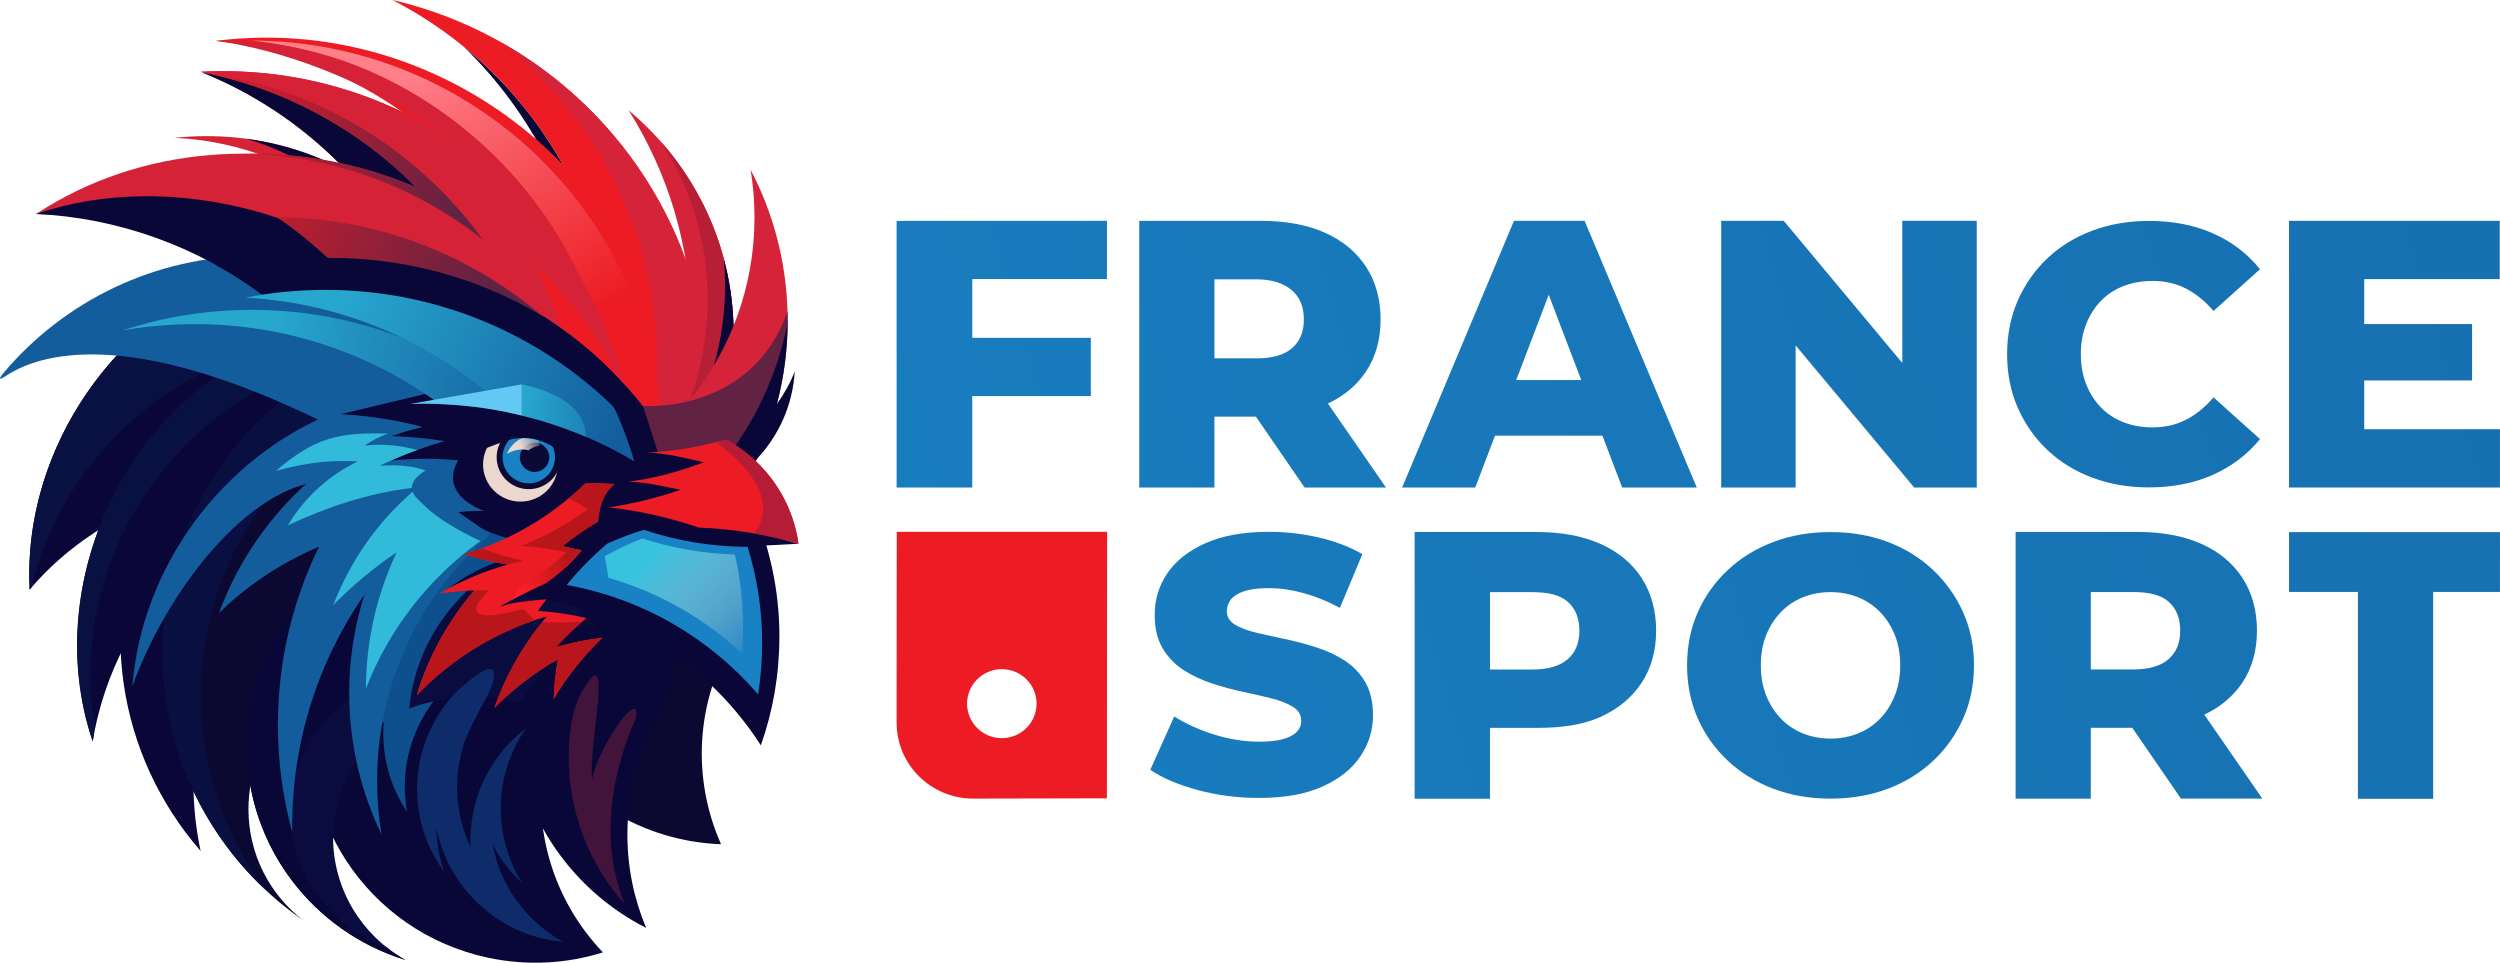 <svg xmlns="http://www.w3.org/2000/svg" width="161" height="62" viewBox="0 0 161 62" fill="none">
  <g clip-path="url(#clip0_2613_58157)">
    <path d="M38.827 61.334C36.518 62.057 33.995 62.218 31.457 61.682C23.619 60.03 18.614 52.381 20.281 44.598C21.946 36.817 29.65 31.848 37.487 33.501C38.654 33.747 39.756 34.125 40.784 34.618L40.731 39.823C37.974 41.84 35.923 44.832 35.155 48.418C34.124 53.239 35.652 58.011 38.829 61.334H38.827Z" fill="#090737"/>
    <path d="M46.438 54.369C44.018 54.28 41.587 53.586 39.378 52.233C32.559 48.057 30.439 39.183 34.647 32.41C38.853 25.64 49.295 37.856 47.356 40.979C44.75 45.174 44.571 50.178 46.436 54.369H46.438Z" fill="#0B0831"/>
    <path d="M38.917 36.395L35.514 46.249C34.093 45.348 32.406 44.827 30.595 44.827C25.545 44.827 21.45 48.892 21.45 53.907C21.45 57.301 23.325 60.26 26.103 61.82C20.19 59.998 15.898 54.526 15.898 48.059C15.898 40.103 22.394 33.654 30.407 33.654C33.59 33.654 36.529 34.671 38.919 36.395H38.917Z" fill="#0A0C3F"/>
    <path d="M50.192 41.019C50.192 43.465 49.772 45.815 48.999 47.998C45.232 42.133 38.621 38.245 31.096 38.245C23.081 38.245 16.106 42.654 12.497 49.165C12.47 49.578 12.458 49.996 12.458 50.416C12.458 51.921 12.616 53.389 12.92 54.803C12.244 54.027 11.622 53.203 11.067 52.333C8.967 49.065 7.75 45.182 7.75 41.017C7.75 29.381 17.252 19.947 28.973 19.947C39.177 19.947 47.7 27.099 49.733 36.629C50.037 38.043 50.195 39.513 50.195 41.016L50.192 41.019Z" fill="#0A0638"/>
    <path d="M23.476 30.416C14.45 31.86 7.427 38.963 5.968 47.743C2.343 37.056 8.867 24.553 19.762 21.34L23.476 30.416Z" fill="#0A0638"/>
    <path d="M22.813 31.303C15.298 29.41 6.683 32.302 1.908 37.972C1.472 29.509 6.734 21.2 14.575 17.873C16.327 20.732 20.999 28.35 22.811 31.303H22.813Z" fill="#0A0638"/>
    <path d="M5.836 44.455C5.813 45.578 6.251 46.652 5.966 47.737C2.947 38.672 7.048 28.051 15.38 23.293C15.384 23.291 18.703 24.102 18.707 24.102C10.792 27.455 5.418 35.422 5.838 44.455H5.836Z" fill="#091143"/>
    <path d="M18.238 22.183C10.251 23.843 3.891 30.044 2.017 37.853C1.978 37.893 1.945 37.934 1.91 37.972C1.42 28.834 7.626 19.962 16.396 17.174L18.238 22.183Z" fill="#091143"/>
    <path d="M19.483 59.244C14.023 55.434 10.453 49.13 10.453 41.999C10.453 34.868 14.218 28.222 19.933 24.449L24.023 43.101C19.502 43.65 16.001 47.477 16.001 52.113C16.001 55.004 17.362 57.581 19.485 59.242L19.483 59.244Z" fill="#0B0831"/>
    <path d="M12.938 44.801C12.938 49.466 14.468 53.778 17.053 57.268C12.987 53.431 10.453 48.011 10.453 41.999C10.453 34.394 14.513 27.73 20.596 24.025L22.574 27.148C16.772 30.907 12.938 37.408 12.938 44.801Z" fill="#0A0F41"/>
    <path d="M26.103 61.821C20.19 59.999 15.898 54.526 15.898 48.06C15.898 42.508 19.063 37.688 23.699 35.285C23.819 36.948 24.236 42.716 24.333 44.006C21.039 45.38 18.724 48.612 18.724 52.383C18.724 56.155 21.265 59.696 24.812 60.944C25.215 61.272 25.648 61.565 26.103 61.821Z" fill="#090738"/>
    <path d="M51.421 35.017L48.766 35.158L48.938 34.277L51.421 35.017Z" fill="#0A0638"/>
    <path d="M42.886 45.321C41.314 47.751 40.404 50.642 40.404 53.742C40.404 55.874 40.834 57.909 41.614 59.759C36.59 57.211 33.13 52.061 33.039 46.097C33.255 45.915 33.245 45.373 33.692 44.883C34.339 44.177 35.125 42.676 36.272 41.138C37.51 39.478 39.077 37.853 39.077 37.853C39.077 37.853 42.505 39.043 42.938 38.971C43.182 39.43 44.273 41.785 42.884 45.321H42.886Z" fill="#090737"/>
    <path d="M40.945 46.255C39.319 49.926 38.624 54.358 40.243 58.234C37.403 55.099 36.097 50.667 36.822 46.431C36.936 45.747 37.166 45.088 37.511 44.485C39.609 40.858 37.828 48.296 38.143 50.163C38.469 48.23 41.291 44.101 40.945 46.255Z" fill="#42133B"/>
    <path d="M36.202 60.637C34.305 60.452 32.594 59.704 31.228 58.567C29.628 57.239 28.501 55.382 28.104 53.291C28.115 54.29 28.292 55.258 28.608 56.163C27.377 54.482 26.717 52.38 26.885 50.148C27.043 48.036 27.918 46.148 29.251 44.698L29.254 44.694C29.254 44.694 29.263 44.685 29.267 44.682C29.267 44.682 29.267 44.68 29.268 44.68C29.541 44.415 32.628 41.457 31.615 44.325C31.515 44.605 30.245 46.849 29.946 47.703C29.688 48.434 29.525 49.21 29.463 50.017C29.214 53.347 30.805 56.393 33.385 58.164C33.857 58.792 34.408 59.36 35.03 59.852C35.397 60.142 35.789 60.407 36.2 60.637H36.202Z" fill="#0D2C69"/>
    <path d="M36.2 60.636C34.512 60.474 32.974 59.862 31.692 58.929C30.691 57.344 30.173 55.441 30.322 53.434C30.38 52.669 30.531 51.933 30.763 51.235C31.285 49.678 32.215 48.32 33.418 47.272C33.566 47.147 33.717 47.023 33.871 46.906C32.976 48.191 32.401 49.722 32.275 51.394C32.124 53.401 32.642 55.303 33.641 56.886C32.865 56.169 32.215 55.324 31.727 54.384C32.217 57.041 33.88 59.323 36.2 60.634V60.636Z" fill="#0D2C69"/>
    <path d="M33.519 32.304C34.849 32.304 35.928 31.233 35.928 29.912C35.928 28.59 34.849 27.52 33.519 27.52C32.188 27.52 31.109 28.59 31.109 29.912C31.109 31.233 32.188 32.304 33.519 32.304Z" fill="#ECD7CE"/>
    <path d="M34.053 31.502C35.196 31.502 36.122 30.583 36.122 29.448C36.122 28.314 35.196 27.395 34.053 27.395C32.911 27.395 31.984 28.314 31.984 29.448C31.984 30.583 32.911 31.502 34.053 31.502Z" fill="#0B0935"/>
    <path d="M34.055 31.124C34.987 31.124 35.742 30.374 35.742 29.449C35.742 28.524 34.987 27.773 34.055 27.773C33.123 27.773 32.367 28.524 32.367 29.449C32.367 30.374 33.123 31.124 34.055 31.124Z" fill="#1982C4"/>
    <path d="M34.427 30.392C34.951 30.392 35.377 29.97 35.377 29.449C35.377 28.928 34.951 28.506 34.427 28.506C33.902 28.506 33.477 28.928 33.477 29.449C33.477 29.97 33.902 30.392 34.427 30.392Z" fill="#0B0935"/>
    <path d="M34.772 28.692C34.503 28.737 34.259 28.842 34.046 28.992C33.916 28.962 33.781 28.946 33.641 28.946C33.275 28.946 32.935 29.051 32.648 29.23C32.919 28.545 33.59 28.061 34.376 28.061C34.452 28.061 34.526 28.064 34.598 28.075C34.617 28.294 34.678 28.503 34.77 28.693L34.772 28.692Z" fill="url(#paint0_linear_2613_58157)"/>
    <path d="M36.405 10.883L35.293 10.419C33.906 7.64 32.055 5.131 29.844 2.988C32.415 5.08 34.584 7.642 36.215 10.541C36.278 10.654 36.341 10.768 36.405 10.883Z" fill="#080737"/>
    <path d="M41.199 27.32L38.628 26.583C38.837 25.852 24.874 25.481 16.95 19.028C14.977 17.421 12.232 15.564 8.872 14.614C6.033 13.81 2.369 13.786 2.32 13.782C15.927 4.835 36.357 12.157 41.199 27.32Z" fill="#D52237"/>
    <path d="M27.405 15.011L22.346 13.102C19.292 10.621 15.446 9.069 11.242 8.877C11.92 8.804 12.612 8.766 13.309 8.766C18.908 8.766 23.939 11.177 27.405 15.011Z" fill="#D52237"/>
    <path d="M40.582 27.091L38.152 26.127C37.829 25.816 37.498 25.521 37.16 25.232C34.495 22.957 31.37 21.196 27.94 20.113C27.531 18.98 27.043 17.883 26.484 16.828C23.581 11.326 18.777 6.971 12.938 4.619C13.403 4.594 13.873 4.584 14.344 4.584C26.814 4.584 37.272 13.13 40.101 24.645C40.299 25.447 40.459 26.262 40.58 27.091H40.582Z" fill="#D52237"/>
    <path d="M43.598 28.763C43.598 29.03 43.591 29.295 43.585 29.562L41.092 29.393C39.885 27.794 38.493 26.34 36.956 25.053C35.462 13.504 25.541 3.87 13.898 2.63C29.544 0.655 43.712 13.117 43.596 28.763H43.598Z" fill="#ED1C24"/>
    <path d="M45.715 25.628C45.715 26.447 45.678 27.258 45.603 28.058C45.527 28.858 39.92 27.931 39.281 27.249C39.306 27.096 39.327 26.942 39.344 26.787C39.462 25.894 39.534 24.989 39.558 24.07C39.562 23.945 39.564 23.818 39.567 23.692C39.569 23.586 39.569 23.476 39.569 23.366C39.569 18.709 38.352 14.335 36.215 10.541C33.691 6.055 29.881 2.378 25.281 0C36.993 2.73 45.714 13.168 45.714 25.628H45.715Z" fill="#ED1C24"/>
    <path d="M50.725 20.648V20.735C50.711 24.283 49.814 27.625 48.235 30.553L46.398 29.981L42.278 28.701L41.695 28.518C41.85 28.393 42.001 28.264 42.148 28.131C42.94 27.444 43.671 26.691 44.335 25.878C46.995 22.641 48.59 18.505 48.59 14C48.59 12.954 48.504 11.931 48.339 10.932C49.777 13.676 50.625 16.771 50.716 20.055C50.722 20.252 50.725 20.448 50.725 20.645V20.648Z" fill="#D52439"/>
    <path d="M47.249 21.508C47.249 24.082 46.727 26.537 45.784 28.772L43.243 29.131C44.067 26.587 44.513 23.874 44.513 21.06C44.513 15.934 43.036 11.15 40.484 7.105C44.622 10.554 47.251 15.727 47.251 21.51L47.249 21.508Z" fill="#D52439"/>
    <path d="M44.414 25.775C45.162 23.754 45.57 21.572 45.57 19.295C45.57 15.56 44.474 12.082 42.586 9.156C45.38 12.34 47.113 16.465 47.234 20.986C46.535 22.726 45.58 24.337 44.414 25.773V25.775Z" fill="#D32338"/>
    <path d="M45.711 25.628C45.711 26.14 45.697 26.648 45.667 27.154H42.052C42.231 25.917 42.326 24.652 42.326 23.365C42.326 14.994 38.39 7.536 32.258 2.717C40.29 7.239 45.711 15.805 45.711 25.628Z" fill="#D52439"/>
    <path d="M47.234 20.988C46.881 21.87 46.456 22.722 45.975 23.533C45.51 24.319 44.988 25.069 44.414 25.775C45.162 23.754 45.57 21.572 45.57 19.295C45.57 15.56 44.474 12.082 42.586 9.156C44.462 11.294 45.858 13.853 46.611 16.674C46.981 18.055 47.194 19.5 47.234 20.986V20.988Z" fill="#B71F37"/>
    <path d="M32.821 24.069L20.469 27.022C8.108 21.021 2.513 22.815 0.414 24.187C-0.153 24.558 -0.057 24.356 0.223 24.023C4.114 19.405 9.966 16.469 16.504 16.469C23.042 16.469 28.93 19.426 32.821 24.069Z" fill="#145D9D"/>
    <path d="M28.024 20.135C24.475 18.994 20.652 18.621 16.95 19.027C12.746 15.877 7.583 14.02 2.32 13.781C11.087 10.784 21.804 13.94 28.024 20.135Z" fill="#080737"/>
    <path d="M20.815 10.299C20.1 10.175 19.377 10.081 18.643 10.017C17.758 9.586 16.832 9.225 15.875 8.938C17.608 9.169 19.264 9.633 20.815 10.299Z" fill="#080737"/>
    <path d="M26.806 12.067C25.202 11.382 23.53 10.845 21.822 10.488C21.82 10.486 21.818 10.486 21.817 10.486C19.325 8.001 16.334 6.007 13.008 4.666C18.224 5.672 23.095 8.296 26.807 12.067H26.806Z" fill="#080737"/>
    <path d="M45.978 23.533C46.444 21.901 46.693 20.177 46.693 18.398C46.693 17.818 46.667 17.244 46.612 16.676C46.983 18.057 47.195 19.502 47.236 20.987C46.883 21.87 46.458 22.722 45.977 23.533H45.978Z" fill="#080737"/>
    <path d="M51.182 23.918C51.053 26.096 50.146 28.066 48.738 29.56C48.573 29.736 48.399 29.907 48.218 30.069L47.047 29.068C47.235 28.814 47.414 28.554 47.588 28.291C48.538 27.684 49.367 26.908 50.032 26.007C50.501 25.369 50.891 24.668 51.181 23.918H51.182Z" fill="#080737"/>
    <path d="M50.725 20.604V20.649C50.725 22.5 50.485 24.296 50.033 26.008C49.705 27.241 49.271 28.427 48.739 29.56C48.56 29.943 48.367 30.32 48.163 30.691L46.727 29.499C46.837 29.358 46.943 29.215 47.048 29.07C47.236 28.815 47.415 28.555 47.589 28.292C49.113 26.005 50.197 23.402 50.725 20.604Z" fill="#080737"/>
    <path d="M42.591 27.221H39.677C38.931 14.406 28.949 4.048 16.242 2.611C30.256 2.669 41.704 13.517 42.591 27.221Z" fill="url(#paint1_linear_2613_58157)"/>
    <path d="M26.266 11.844C26.433 11.911 26.596 11.979 26.758 12.048C23.038 8.263 18.144 5.639 12.914 4.637C20.395 5.596 26.858 9.585 31.091 15.432C26.858 12.067 21.521 10.015 15.704 9.897C17.763 9.851 19.826 10.054 21.774 10.469C23.308 10.791 24.815 11.253 26.266 11.844Z" fill="url(#paint2_linear_2613_58157)"/>
    <path d="M37.202 17.545C32.74 9.966 22.614 3.815 13.898 2.631C24.024 2.323 33.112 8.997 37.2 17.545H37.202Z" fill="#D52237"/>
    <path d="M43.838 29.762C43.353 29.825 42.043 29.943 41.539 30.004C40.736 29.459 29.87 16.449 16.955 19.029C15.975 18.3 14.946 17.636 13.875 17.045C23.093 14.547 33.557 17.537 40.009 24.535C41.484 26.113 42.781 27.867 43.836 29.762H43.838Z" fill="#080737"/>
    <path d="M40.106 24.642C40.075 24.608 40.043 24.573 40.01 24.538C37.683 19.869 34.006 15.984 29.48 13.39C25.323 8.677 19.498 5.454 12.922 4.62C13.396 4.594 13.872 4.582 14.35 4.582C26.818 4.582 37.277 13.129 40.106 24.642Z" fill="#D52237"/>
    <path d="M34.915 20.342C30.936 17.972 26.277 16.609 21.298 16.609C21.237 16.609 21.174 16.609 21.112 16.611C20.088 15.673 18.991 14.761 17.828 13.99C24.349 14.022 30.312 16.44 34.915 20.342Z" fill="url(#paint3_linear_2613_58157)"/>
    <path d="M49.082 41.416C49.082 42.538 48.994 43.64 48.822 44.716C45.714 41.107 41.397 38.553 36.492 37.672C37.279 36.712 38.155 35.821 39.1 35.012C39.862 34.668 40.649 34.368 41.455 34.119C43.557 34.824 45.808 35.209 48.146 35.219C48.753 37.177 49.082 39.261 49.082 41.417V41.416Z" fill="#1982C4"/>
    <path d="M47.85 40.386C47.85 40.956 47.828 41.52 47.782 42.078C45.374 39.834 42.437 38.143 39.175 37.209C39.116 36.743 39.037 36.283 38.945 35.826C39.721 35.392 40.528 35.007 41.362 34.674C43.246 35.289 45.248 35.648 47.324 35.711C47.668 37.216 47.849 38.78 47.849 40.386H47.85Z" fill="url(#paint4_linear_2613_58157)"/>
    <path d="M50.726 20.648V20.735C50.06 24.194 48.543 27.348 46.399 29.983C45.981 29.733 45.981 29.562 44.422 29.228L42.365 29.097L41.406 26.149C41.545 26.156 48.422 26.626 50.717 20.059C50.722 20.256 50.726 20.451 50.726 20.648Z" fill="#612243"/>
    <path d="M51.418 35.016C49.363 34.417 47.207 34.057 44.978 33.972C43.136 33.336 41.199 32.895 39.195 32.677C40.792 32.436 42.34 32.054 43.83 31.543C42.551 31.303 41.815 31.069 40.481 31.02C42.353 30.766 43.589 30.4 45.317 29.777C44.016 29.448 43.103 29.258 41.733 29.129C43.614 29.061 45.02 28.756 46.78 28.314C47.066 28.471 47.342 28.644 47.607 28.829C47.888 29.026 48.158 29.237 48.417 29.463C49.093 30.056 49.678 30.747 50.153 31.514C50.647 32.309 51.019 33.186 51.248 34.12C51.319 34.413 51.377 34.711 51.418 35.015V35.016Z" fill="#ED1C24"/>
    <path d="M48.57 34.356C50.503 31.873 47.054 29.151 46.109 28.475C46.336 28.426 46.559 28.372 46.784 28.316C47.07 28.473 47.346 28.646 47.611 28.831C47.892 29.028 48.162 29.239 48.42 29.465C49.096 30.058 49.681 30.749 50.157 31.516C50.651 32.311 51.023 33.188 51.251 34.122C51.323 34.415 51.381 34.713 51.422 35.017C50.493 34.745 49.541 34.523 48.571 34.356H48.57Z" fill="#B51D36"/>
    <path d="M30.609 29.116L32.457 28.431C33.4 28.08 34.45 28.15 35.339 28.621L37.272 29.644L37.516 28.366L32.076 26.734L30.609 29.116Z" fill="#0A0638"/>
    <path d="M33.606 35.731C31.753 36.132 30.06 36.953 28.629 38.088L30.241 37.898C29.586 38.498 28.998 39.162 28.489 39.885C27.317 41.543 26.555 43.51 26.352 45.637C26.849 45.442 27.37 45.288 27.909 45.182C27.215 46.09 26.694 47.135 26.387 48.266C26.179 49.025 26.069 49.821 26.069 50.646C26.069 51.204 26.118 51.75 26.215 52.28C25.249 50.841 24.687 49.114 24.687 47.253C24.687 46.992 24.699 46.732 24.72 46.476C24.497 46.619 24.281 46.774 24.07 46.938C24.206 44.064 25.358 41.454 27.172 39.451L25.997 38.466L30.633 33.863C32.076 34.582 33.685 35.024 35.385 35.115C34.769 35.276 34.175 35.48 33.602 35.731H33.606Z" fill="#0E4F8E"/>
    <path d="M18.817 53.19C18.817 53.321 18.817 53.453 18.819 53.584C18.22 51.387 17.898 49.075 17.898 46.69C17.898 40.368 20.143 34.568 23.887 30.029L29.208 32.289C22.889 37.099 18.817 44.671 18.817 53.188V53.19Z" fill="#145D9D"/>
    <path d="M24.285 50.288C24.285 51.462 24.382 52.612 24.57 53.733C23.238 50.979 22.492 47.895 22.492 44.634C22.492 39.609 24.262 34.996 27.223 31.375L31.561 34.409C27.102 38.27 24.285 43.953 24.285 50.288Z" fill="#145D9D"/>
    <path d="M27.224 27.494C26.527 27.663 25.837 27.858 25.155 28.083C25.155 28.083 25.154 28.081 25.154 28.083C23.024 28.772 22.005 30.593 19.838 31.129C15.077 32.306 10.453 38.776 8.523 44.207C9.128 36.532 14.226 29.612 21.306 26.645C23.345 26.706 25.328 26.998 27.224 27.494Z" fill="#145D9D"/>
    <path d="M34.162 26.898C32.286 26.397 30.328 26.097 28.314 26.021C23.91 22.787 18.461 20.874 12.562 20.874C10.969 20.874 9.408 21.013 7.891 21.28C10.509 20.419 13.308 19.955 16.22 19.955C23.139 19.955 29.442 22.586 34.162 26.898Z" fill="url(#paint5_linear_2613_58157)"/>
    <path d="M40.851 29.709C38.405 28.259 35.702 27.187 32.826 26.58C28.374 22.284 22.407 19.522 15.797 19.167C17.463 18.839 19.186 18.668 20.951 18.668C28.07 18.668 34.535 21.454 39.299 25.989C39.464 26.146 39.597 26.334 39.689 26.541C40.142 27.563 40.532 28.622 40.849 29.708L40.851 29.709Z" fill="url(#paint6_linear_2613_58157)"/>
    <path d="M31.164 32.908C28.138 31.689 29.446 29.747 29.518 29.646C29.51 29.644 29.504 29.644 29.496 29.644C29.496 29.644 29.494 29.644 29.492 29.644C28.071 29.505 26.596 29.513 25.174 29.663C26.294 29.166 27.453 28.746 28.633 28.408C27.485 28.223 26.326 28.117 25.162 28.082C25.407 28 25.653 27.923 25.901 27.85C25.853 27.665 25.818 27.474 25.785 27.285C20.913 29.322 16.901 33.192 14.72 37.985C14.493 38.475 14.288 38.975 14.102 39.483C18.137 35.504 24.11 33.164 30.049 33.518C29.792 33.363 29.545 33.197 29.308 33.018C29.908 32.92 30.542 32.882 31.162 32.908H31.164Z" fill="#145D9D"/>
    <path d="M26.523 31.42C23.677 31.771 21.035 32.658 18.538 33.833C19.646 31.952 21.302 30.548 23.046 29.71C21.457 29.643 20.041 29.71 17.766 30.325C20.347 28.108 21.922 27.841 24.999 27.923C24.43 28.109 23.891 28.407 23.475 28.7C24.623 28.561 25.779 28.681 26.871 28.979C26.019 29.284 25.261 29.609 24.444 29.999C25.647 29.912 26.553 30.003 27.401 30.297C26.662 30.77 26.508 31.159 26.523 31.42Z" fill="#31BAD9"/>
    <path d="M33.608 26.755V24.754L26.406 26.014C26.698 26.004 26.989 26 27.284 26C29.486 26 31.624 26.269 33.669 26.771C33.648 26.766 33.629 26.761 33.608 26.755Z" fill="#64C8F4"/>
    <path d="M36.664 27.697C36.718 27.718 36.773 27.739 36.826 27.76C36.771 27.739 36.717 27.718 36.664 27.697Z" fill="#64C8F4"/>
    <path d="M37.723 28.124C36.401 27.561 35.026 27.103 33.602 26.757V24.756H33.605C33.605 24.756 37.778 25.451 37.723 28.126V28.124Z" fill="url(#paint7_linear_2613_58157)"/>
    <path d="M30.937 34.841C27.635 37.215 25.049 40.514 23.563 44.353C23.577 41.213 24.287 38.237 25.544 35.566C24.069 36.563 22.699 37.705 21.461 38.971C22.574 36.103 24.285 33.655 26.573 31.666C26.673 31.982 26.994 32.219 27.297 32.527C27.704 32.942 28.248 33.338 28.796 33.687C29.681 34.246 30.579 34.677 30.937 34.841Z" fill="#31BAD9"/>
    <path d="M39.582 31.178C38.86 31.706 38.569 32.719 38.509 33.589C37.712 34.06 36.955 34.583 36.238 35.16C36.642 35.266 37.051 35.359 37.462 35.437C35.862 37.493 34.147 37.939 32.255 39.017C32.246 39.027 32.239 39.039 32.233 39.05C33.177 38.752 34.192 38.684 35.199 38.595C35.002 38.839 34.814 39.088 34.637 39.343C35.692 39.405 36.739 39.564 37.764 39.803C37.065 40.382 36.407 41.008 35.796 41.675C35.748 41.688 35.699 41.703 35.652 41.717C35.634 41.776 35.617 41.836 35.599 41.895C35.662 41.822 35.729 41.748 35.796 41.675C36.774 41.396 37.766 41.191 38.793 41.07C37.578 42.237 36.519 43.565 35.653 45.019C35.685 44.148 35.78 43.293 35.929 42.456C35.394 42.758 34.872 43.091 34.37 43.445C34.37 43.445 34.368 43.445 34.368 43.447C33.46 44.088 32.608 44.808 31.832 45.596C32.587 43.436 33.745 41.436 35.218 39.695C32.032 40.615 29.115 42.394 26.836 44.772C27.582 42.291 28.855 39.989 30.54 38.024C29.774 38.049 29.02 38.117 28.281 38.228C29.653 37.428 31.151 36.79 32.698 36.356C31.737 36.208 30.784 35.983 29.87 35.693C32.821 34.829 35.502 33.251 37.694 31.129C38.323 31.113 38.96 31.129 39.584 31.174L39.582 31.178Z" fill="#ED1C24"/>
    <path d="M39.587 31.179C39.587 31.179 39.564 31.193 39.526 31.223C39.51 31.235 39.49 31.251 39.468 31.27C39.448 31.287 39.425 31.308 39.401 31.331C39.383 31.347 39.362 31.366 39.343 31.389C39.245 31.49 39.13 31.631 39.016 31.821C39 31.849 38.983 31.878 38.967 31.908C38.965 31.912 38.964 31.913 38.962 31.919C38.948 31.943 38.935 31.966 38.923 31.992C38.907 32.021 38.892 32.053 38.876 32.088C38.846 32.15 38.818 32.217 38.79 32.288C38.772 32.332 38.756 32.377 38.74 32.426C38.718 32.483 38.7 32.544 38.682 32.609C38.665 32.665 38.651 32.722 38.637 32.782C38.621 32.841 38.609 32.9 38.596 32.965C38.582 33.027 38.57 33.094 38.563 33.162C38.56 33.179 38.554 33.2 38.553 33.217C38.547 33.266 38.538 33.319 38.535 33.371C38.526 33.442 38.519 33.517 38.516 33.592C37.718 34.063 36.962 34.586 36.245 35.163C36.386 35.202 36.529 35.236 36.673 35.27C36.835 35.308 37 35.344 37.162 35.379C37.265 35.402 37.367 35.421 37.469 35.44C37.401 35.517 37.337 35.59 37.276 35.662C37.246 35.693 37.22 35.723 37.192 35.752C36.77 35.639 36.324 35.536 35.89 35.454C35.126 35.306 34.347 35.205 33.555 35.153C33.934 35.006 34.306 34.847 34.672 34.675C35.803 34.148 36.874 33.514 37.869 32.783C37.464 32.539 37.048 32.311 36.623 32.1C36.744 31.999 36.865 31.898 36.983 31.793C37.065 31.723 37.146 31.65 37.227 31.577C37.386 31.432 37.546 31.284 37.703 31.132C37.866 31.129 38.031 31.127 38.194 31.127C38.663 31.127 39.13 31.144 39.592 31.179H39.587Z" fill="#B8161B"/>
    <path d="M37.184 35.754C35.834 37.225 35.019 37.633 34.967 37.656H34.965C34.243 37.954 33.546 38.294 32.875 38.676C33.175 38.265 33.495 37.869 33.829 37.483C35.144 36.828 36.185 35.857 36.471 35.576C36.712 35.63 36.951 35.69 37.186 35.752L37.184 35.754Z" fill="url(#paint8_linear_2613_58157)"/>
    <path d="M33.703 36.109C33.366 36.182 33.032 36.266 32.702 36.359C31.733 36.21 30.788 35.987 29.875 35.696C30.268 35.581 30.658 35.454 31.041 35.312C31.9 35.64 32.79 35.907 33.705 36.108L33.703 36.109Z" fill="#B8161B"/>
    <path d="M34.456 39.937C34.404 39.955 34.355 39.972 34.302 39.991C31.439 40.985 28.891 42.64 26.844 44.775C27.481 42.667 28.482 40.715 29.773 38.99C30.021 38.661 30.277 38.34 30.546 38.028C30.751 38.023 30.957 38.018 31.166 38.018C31.273 38.018 31.383 38.018 31.492 38.021C31.375 38.131 30.621 38.849 30.691 39.287C30.727 39.536 31.034 39.695 31.875 39.601C32.319 39.552 32.915 39.428 33.7 39.212C33.946 39.459 34.2 39.702 34.456 39.935V39.937Z" fill="#B8161B"/>
    <path d="M38.799 41.074C38.767 41.102 38.736 41.133 38.702 41.166C38.339 41.52 37.989 41.888 37.65 42.272C36.908 43.124 36.237 44.045 35.657 45.021C35.689 44.15 35.784 43.295 35.933 42.458C35.397 42.762 34.876 43.091 34.373 43.447C34.373 43.447 34.372 43.447 34.372 43.449C33.464 44.09 32.612 44.81 31.836 45.598C32.194 44.573 32.642 43.586 33.169 42.652C33.645 41.803 34.184 40.996 34.786 40.234C34.834 40.171 34.886 40.106 34.937 40.044C35.332 40.07 35.731 40.082 36.133 40.082C36.263 40.082 36.393 40.08 36.523 40.078C36.851 40.073 37.178 40.056 37.503 40.033C37.045 40.424 36.605 40.839 36.188 41.271C36.173 41.283 36.163 41.295 36.153 41.306C36.033 41.43 35.917 41.553 35.801 41.681C35.903 41.651 36.007 41.621 36.11 41.595C36.221 41.564 36.33 41.536 36.442 41.508C37.21 41.316 37.996 41.168 38.799 41.076V41.074Z" fill="#B8161B"/>
    <path d="M57.751 34.248L57.742 46.533C57.74 49.24 59.953 51.435 62.682 51.43L71.284 51.411L71.298 34.248H57.753H57.751ZM64.517 47.537C63.281 47.537 62.28 46.543 62.28 45.316C62.28 44.088 63.281 43.094 64.517 43.094C65.754 43.094 66.754 44.088 66.754 45.316C66.754 46.543 65.754 47.537 64.517 47.537Z" fill="#ED1C24"/>
    <path d="M71.287 17.974V14.221L57.742 14.226V31.396H62.614V25.506H70.249V21.753H62.614V17.974H71.287Z" fill="url(#paint9_linear_2613_58157)"/>
    <path d="M84.018 31.396H89.257L85.518 25.988C86.563 25.494 87.383 24.809 87.971 23.925C88.596 22.985 88.91 21.868 88.91 20.576C88.91 19.284 88.598 18.135 87.971 17.178C87.344 16.221 86.459 15.488 85.314 14.983C84.169 14.476 82.806 14.223 81.224 14.223H73.367V31.398H78.21V26.835H80.882L84.018 31.398V31.396ZM83.215 18.71C83.718 19.151 83.969 19.774 83.969 20.576C83.969 21.378 83.718 21.974 83.215 22.415C82.713 22.856 81.951 23.078 80.929 23.078H78.21V17.989H80.929C81.951 17.989 82.711 18.269 83.215 18.71Z" fill="url(#paint10_linear_2613_58157)"/>
    <path d="M102.047 14.221H97.5L90.297 31.396H95.005L96.278 28.059H103.197L104.47 31.396H109.273L102.047 14.221ZM97.644 24.476L99.738 18.984L101.831 24.476H97.643H97.644Z" fill="url(#paint11_linear_2613_58157)"/>
    <path d="M122.508 14.221V23.374L114.872 14.221H110.844V31.396H115.638V22.242L123.273 31.396H127.302V14.221H122.508Z" fill="url(#paint12_linear_2613_58157)"/>
    <path d="M138.397 31.389C137.083 31.389 135.868 31.18 134.753 30.765C133.638 30.349 132.672 29.756 131.857 28.985C131.042 28.215 130.405 27.308 129.946 26.262C129.486 25.218 129.258 24.067 129.258 22.808C129.258 21.549 129.488 20.4 129.946 19.354C130.405 18.31 131.042 17.401 131.857 16.631C132.672 15.86 133.638 15.267 134.753 14.851C135.868 14.434 137.083 14.227 138.397 14.227C139.931 14.227 141.305 14.493 142.516 15.029C143.728 15.564 144.736 16.333 145.544 17.339L142.552 20.025C142.012 19.398 141.424 18.918 140.783 18.587C140.142 18.258 139.426 18.092 138.634 18.092C137.952 18.092 137.327 18.202 136.758 18.421C136.189 18.641 135.701 18.96 135.299 19.377C134.895 19.794 134.579 20.292 134.349 20.875C134.119 21.457 134.005 22.1 134.005 22.808C134.005 23.516 134.119 24.159 134.349 24.741C134.579 25.324 134.895 25.823 135.299 26.239C135.703 26.656 136.189 26.973 136.758 27.195C137.329 27.414 137.954 27.524 138.634 27.524C139.426 27.524 140.142 27.358 140.783 27.029C141.424 26.699 142.014 26.22 142.552 25.591L145.544 28.277C144.736 29.268 143.728 30.033 142.516 30.575C141.305 31.117 139.931 31.388 138.397 31.388V31.389Z" fill="url(#paint13_linear_2613_58157)"/>
    <path d="M152.257 27.642V24.5H159.201V20.87H152.257V17.974H160.982V14.221H147.414V31.396H160.998V27.642H152.257Z" fill="url(#paint14_linear_2613_58157)"/>
    <path d="M81.075 51.388C79.715 51.388 78.407 51.219 77.15 50.883C75.892 50.546 74.868 50.111 74.078 49.577L75.62 46.141C76.363 46.611 77.22 47 78.193 47.305C79.166 47.61 80.133 47.764 81.097 47.764C81.745 47.764 82.267 47.705 82.662 47.588C83.057 47.471 83.345 47.314 83.528 47.117C83.709 46.922 83.8 46.69 83.8 46.423C83.8 46.046 83.626 45.748 83.278 45.529C82.931 45.309 82.479 45.128 81.926 44.986C81.373 44.845 80.76 44.704 80.089 44.563C79.417 44.422 78.746 44.242 78.073 44.02C77.401 43.801 76.788 43.515 76.236 43.161C75.683 42.807 75.232 42.345 74.884 41.771C74.537 41.198 74.363 40.472 74.363 39.594C74.363 38.605 74.635 37.711 75.181 36.911C75.727 36.11 76.544 35.467 77.636 34.98C78.727 34.494 80.086 34.25 81.714 34.25C82.804 34.25 83.876 34.372 84.927 34.614C85.979 34.858 86.915 35.214 87.737 35.685L86.29 39.146C85.5 38.722 84.717 38.405 83.942 38.192C83.168 37.979 82.416 37.875 81.689 37.875C81.041 37.875 80.519 37.941 80.124 38.075C79.729 38.209 79.445 38.386 79.271 38.605C79.097 38.825 79.009 39.076 79.009 39.358C79.009 39.719 79.18 40.005 79.519 40.218C79.858 40.431 80.309 40.603 80.871 40.736C81.431 40.87 82.047 41.006 82.72 41.147C83.391 41.288 84.063 41.465 84.736 41.677C85.407 41.89 86.02 42.172 86.573 42.525C87.126 42.879 87.572 43.34 87.913 43.914C88.252 44.488 88.422 45.206 88.422 46.067C88.422 47.025 88.15 47.907 87.604 48.716C87.058 49.525 86.244 50.172 85.161 50.658C84.077 51.144 82.715 51.388 81.071 51.388H81.075Z" fill="url(#paint15_linear_2613_58157)"/>
    <path d="M105.716 37.217C105.089 36.26 104.204 35.528 103.059 35.022C101.914 34.514 100.551 34.262 98.969 34.262H91.102V51.437H95.954V46.876H98.969C100.551 46.876 101.914 46.689 103.059 46.175C104.204 45.659 105.089 44.928 105.716 43.978C106.341 43.03 106.655 41.909 106.655 40.617C106.655 39.325 106.343 38.176 105.716 37.219V37.217ZM100.959 42.454C100.456 42.895 99.694 43.117 98.672 43.117H95.954V38.134H98.672C99.694 38.134 100.455 38.308 100.959 38.751C101.461 39.192 101.712 39.815 101.712 40.617C101.712 41.419 101.461 42.015 100.959 42.456V42.454Z" fill="url(#paint16_linear_2613_58157)"/>
    <path d="M126.424 39.43C125.957 38.392 125.31 37.484 124.489 36.706C123.665 35.929 122.696 35.327 121.579 34.902C120.462 34.478 119.231 34.266 117.886 34.266C116.54 34.266 115.329 34.478 114.205 34.902C113.081 35.326 112.103 35.927 111.272 36.706C110.441 37.486 109.795 38.392 109.337 39.43C108.877 40.467 108.648 41.607 108.648 42.849C108.648 44.09 108.878 45.23 109.337 46.268C109.795 47.305 110.441 48.214 111.272 48.991C112.103 49.769 113.081 50.37 114.205 50.796C115.329 51.219 116.556 51.432 117.886 51.432C119.215 51.432 120.462 51.219 121.579 50.796C122.696 50.372 123.665 49.774 124.489 49.003C125.312 48.233 125.957 47.326 126.424 46.28C126.891 45.234 127.124 44.092 127.124 42.849C127.124 41.606 126.891 40.467 126.424 39.43ZM122.03 44.782C121.8 45.365 121.484 45.863 121.08 46.28C120.676 46.697 120.202 47.016 119.654 47.235C119.108 47.455 118.518 47.565 117.886 47.565C117.253 47.565 116.662 47.455 116.115 47.235C115.569 47.016 115.093 46.697 114.691 46.28C114.287 45.863 113.971 45.365 113.741 44.782C113.511 44.202 113.397 43.557 113.397 42.849C113.397 42.141 113.511 41.477 113.741 40.903C113.971 40.33 114.287 39.834 114.691 39.418C115.095 39.001 115.569 38.684 116.115 38.462C116.662 38.242 117.252 38.133 117.886 38.133C118.52 38.133 119.108 38.242 119.654 38.462C120.2 38.682 120.676 39.001 121.08 39.418C121.484 39.834 121.8 40.33 122.03 40.903C122.26 41.477 122.374 42.125 122.374 42.849C122.374 43.572 122.258 44.202 122.03 44.782Z" fill="url(#paint17_linear_2613_58157)"/>
    <path d="M147.414 34.268V38.121H151.85V51.443H156.695V38.121H160.998V34.268H147.414Z" fill="url(#paint18_linear_2613_58157)"/>
    <path d="M140.455 51.431H145.694L141.955 46.023C143 45.529 143.82 44.844 144.408 43.96C145.034 43.021 145.348 41.903 145.348 40.611C145.348 39.319 145.035 38.17 144.408 37.213C143.782 36.256 142.896 35.524 141.751 35.018C140.607 34.511 139.244 34.258 137.662 34.258H129.805V51.433H134.648V46.87H137.319L140.455 51.433V51.431ZM139.653 38.745C140.155 39.187 140.406 39.809 140.406 40.611C140.406 41.413 140.155 42.009 139.653 42.45C139.151 42.892 138.389 43.113 137.366 43.113H134.648V38.128H137.366C138.389 38.128 139.149 38.303 139.653 38.745Z" fill="url(#paint19_linear_2613_58157)"/>
  </g>
  <defs>
    <linearGradient id="paint0_linear_2613_58157" x1="33.332" y1="28.789" x2="34.927" y2="28.187" gradientUnits="userSpaceOnUse">
      <stop offset="0.11" stop-color="#ECD7CE"/>
      <stop offset="0.83" stop-color="#ECD7CE" stop-opacity="0.3"/>
    </linearGradient>
    <linearGradient id="paint1_linear_2613_58157" x1="25.274" y1="5.371" x2="35.47" y2="21.797" gradientUnits="userSpaceOnUse">
      <stop stop-color="#FF8089"/>
      <stop offset="1" stop-color="#ED1C24"/>
    </linearGradient>
    <linearGradient id="paint2_linear_2613_58157" x1="29.472" y1="13.97" x2="11.416" y2="4.878" gradientUnits="userSpaceOnUse">
      <stop stop-color="#612243"/>
      <stop offset="1" stop-color="#ED1C24"/>
    </linearGradient>
    <linearGradient id="paint3_linear_2613_58157" x1="31.751" y1="18.398" x2="10.234" y2="11.907" gradientUnits="userSpaceOnUse">
      <stop stop-color="#612243"/>
      <stop offset="1" stop-color="#ED1C24"/>
    </linearGradient>
    <linearGradient id="paint4_linear_2613_58157" x1="42.319" y1="35.483" x2="48.732" y2="42.32" gradientUnits="userSpaceOnUse">
      <stop stop-color="#38C2DE"/>
      <stop offset="1" stop-color="#F3E1D5" stop-opacity="0"/>
    </linearGradient>
    <linearGradient id="paint5_linear_2613_58157" x1="17.528" y1="21.958" x2="35.729" y2="25.178" gradientUnits="userSpaceOnUse">
      <stop stop-color="#27A6CE"/>
      <stop offset="1" stop-color="#145D9D"/>
    </linearGradient>
    <linearGradient id="paint6_linear_2613_58157" x1="22.166" y1="19.266" x2="40.104" y2="28.099" gradientUnits="userSpaceOnUse">
      <stop stop-color="#27A6CE"/>
      <stop offset="1" stop-color="#145D9D"/>
    </linearGradient>
    <linearGradient id="paint7_linear_2613_58157" x1="33.86" y1="26.243" x2="42.393" y2="27.186" gradientUnits="userSpaceOnUse">
      <stop stop-color="#27A6CE"/>
      <stop offset="1" stop-color="#145D9D"/>
    </linearGradient>
    <linearGradient id="paint8_linear_2613_58157" x1="36.586" y1="36.026" x2="33.456" y2="38.246" gradientUnits="userSpaceOnUse">
      <stop stop-color="#B8161B"/>
      <stop offset="1" stop-color="#FF1F26"/>
    </linearGradient>
    <linearGradient id="paint9_linear_2613_58157" x1="15.94" y1="35.5" x2="298.339" y2="-46.685" gradientUnits="userSpaceOnUse">
      <stop stop-color="#1982C4"/>
      <stop offset="1" stop-color="#145D9D"/>
    </linearGradient>
    <linearGradient id="paint10_linear_2613_58157" x1="17.567" y1="41.095" x2="299.966" y2="-41.092" gradientUnits="userSpaceOnUse">
      <stop stop-color="#1982C4"/>
      <stop offset="1" stop-color="#145D9D"/>
    </linearGradient>
    <linearGradient id="paint11_linear_2613_58157" x1="19.264" y1="46.939" x2="301.664" y2="-35.246" gradientUnits="userSpaceOnUse">
      <stop stop-color="#1982C4"/>
      <stop offset="1" stop-color="#145D9D"/>
    </linearGradient>
    <linearGradient id="paint12_linear_2613_58157" x1="20.473" y1="51.092" x2="302.872" y2="-31.093" gradientUnits="userSpaceOnUse">
      <stop stop-color="#1982C4"/>
      <stop offset="1" stop-color="#145D9D"/>
    </linearGradient>
    <linearGradient id="paint13_linear_2613_58157" x1="21.963" y1="56.211" x2="304.363" y2="-25.973" gradientUnits="userSpaceOnUse">
      <stop stop-color="#1982C4"/>
      <stop offset="1" stop-color="#145D9D"/>
    </linearGradient>
    <linearGradient id="paint14_linear_2613_58157" x1="23.18" y1="60.393" x2="305.579" y2="-21.791" gradientUnits="userSpaceOnUse">
      <stop stop-color="#1982C4"/>
      <stop offset="1" stop-color="#145D9D"/>
    </linearGradient>
    <linearGradient id="paint15_linear_2613_58157" x1="22.951" y1="59.586" x2="305.35" y2="-22.599" gradientUnits="userSpaceOnUse">
      <stop stop-color="#1982C4"/>
      <stop offset="1" stop-color="#145D9D"/>
    </linearGradient>
    <linearGradient id="paint16_linear_2613_58157" x1="23.892" y1="62.824" x2="306.291" y2="-19.361" gradientUnits="userSpaceOnUse">
      <stop stop-color="#1982C4"/>
      <stop offset="1" stop-color="#145D9D"/>
    </linearGradient>
    <linearGradient id="paint17_linear_2613_58157" x1="25.765" y1="69.275" x2="308.165" y2="-12.91" gradientUnits="userSpaceOnUse">
      <stop stop-color="#1982C4"/>
      <stop offset="1" stop-color="#145D9D"/>
    </linearGradient>
    <linearGradient id="paint18_linear_2613_58157" x1="28.399" y1="78.327" x2="310.799" y2="-3.858" gradientUnits="userSpaceOnUse">
      <stop stop-color="#1982C4"/>
      <stop offset="1" stop-color="#145D9D"/>
    </linearGradient>
    <linearGradient id="paint19_linear_2613_58157" x1="27.297" y1="74.527" x2="309.697" y2="-7.658" gradientUnits="userSpaceOnUse">
      <stop stop-color="#1982C4"/>
      <stop offset="1" stop-color="#145D9D"/>
    </linearGradient>
    <clipPath id="clip0_2613_58157">
      <rect width="161" height="62" fill="white"/>
    </clipPath>
  </defs>
</svg>